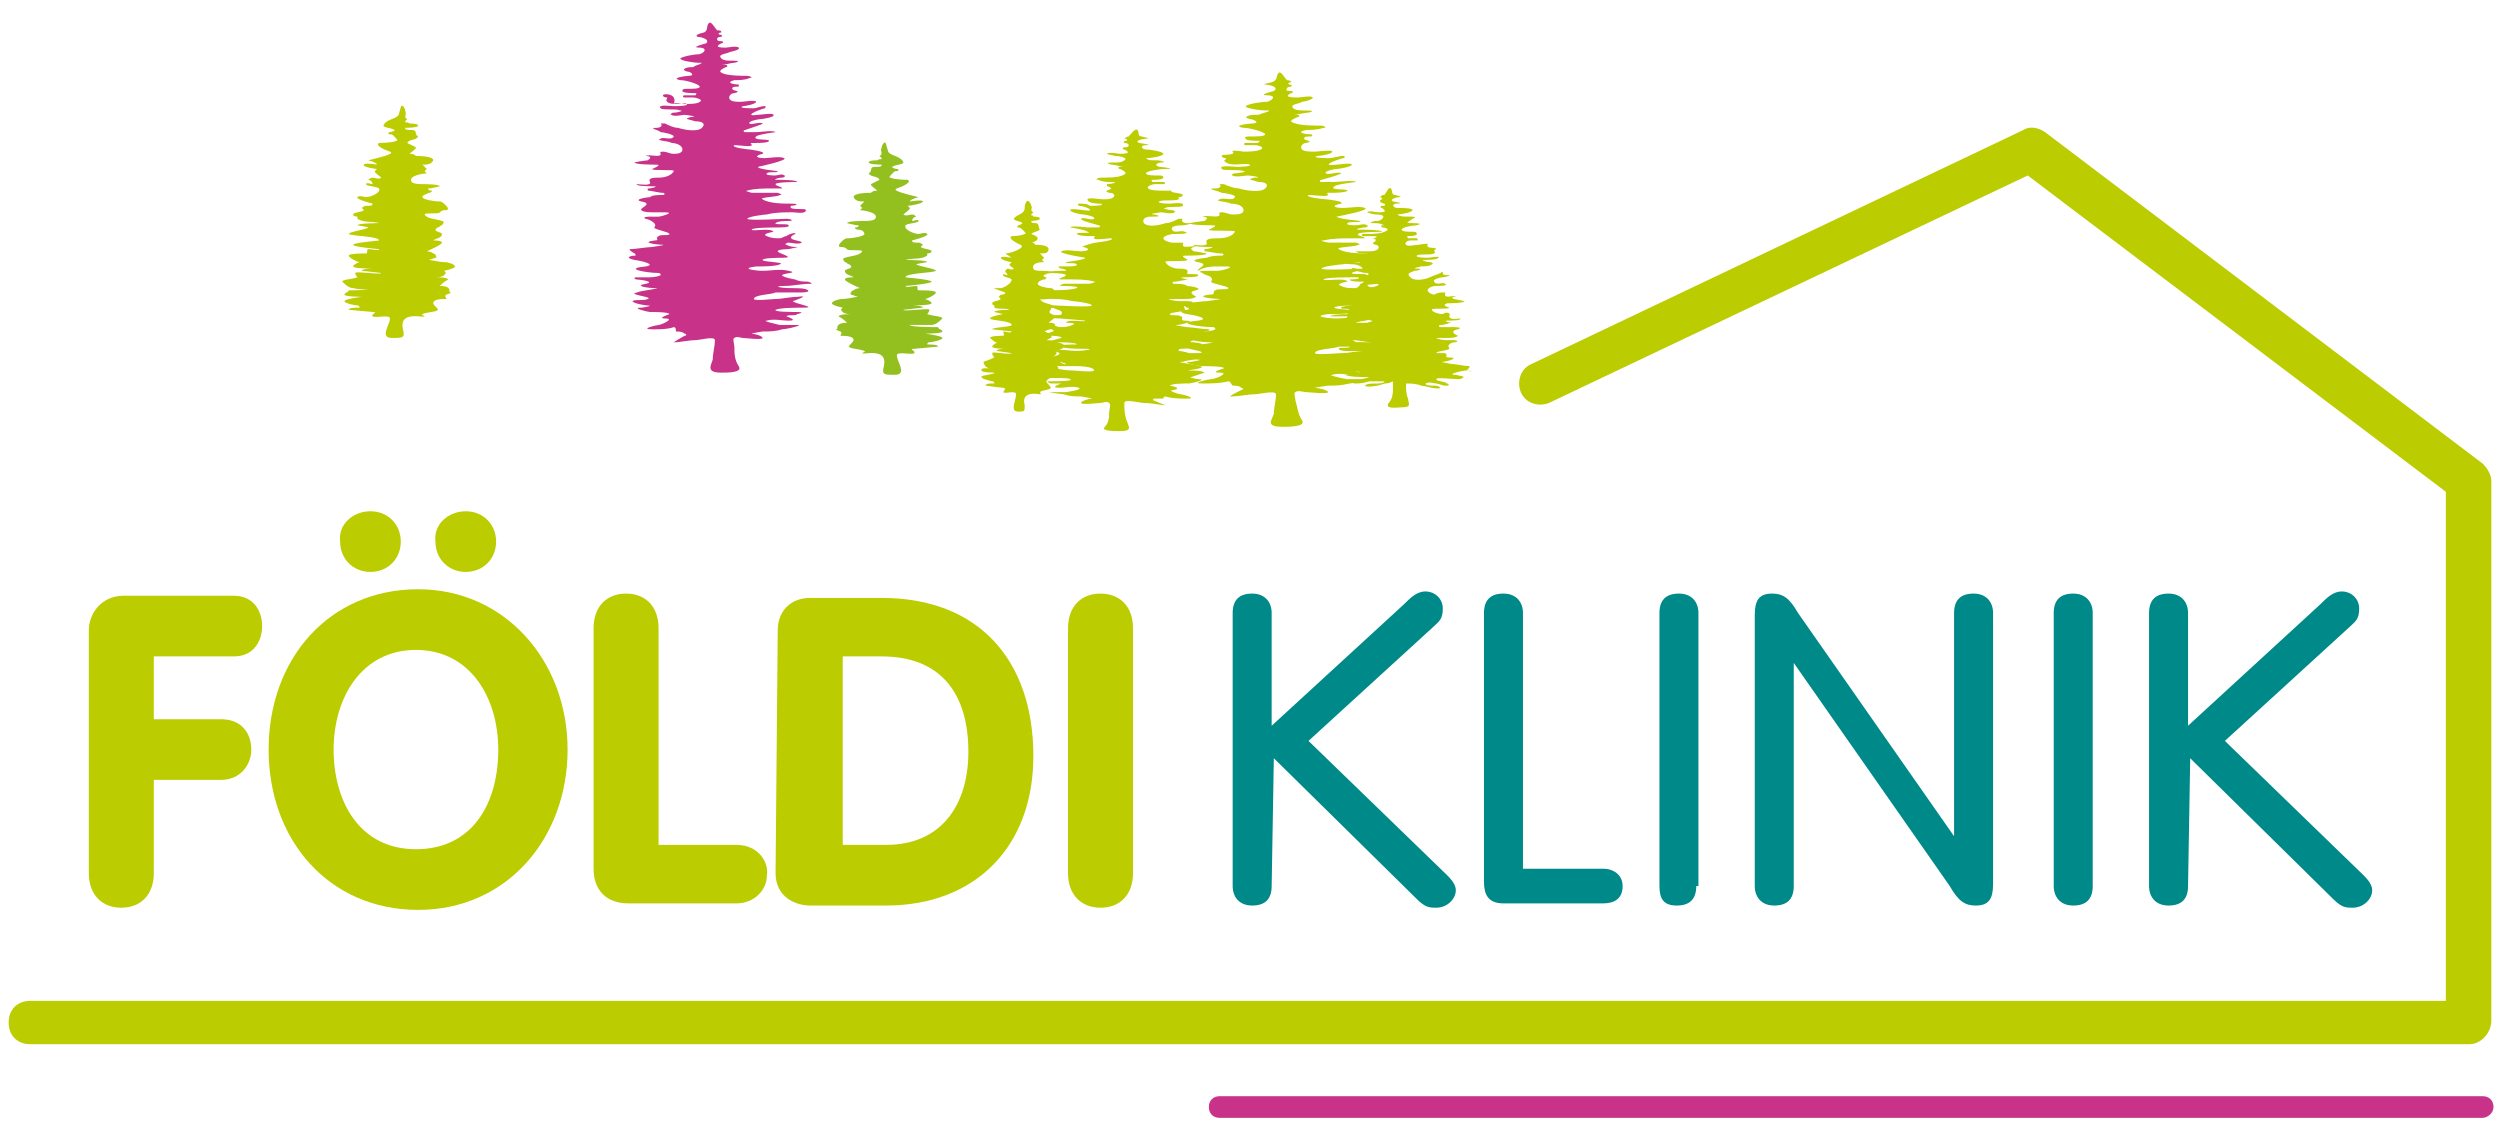 <?xml version="1.0" encoding="utf-8"?>
<!-- Generator: $$$/GeneralStr/196=Adobe Illustrator 27.6.0, SVG Export Plug-In . SVG Version: 6.00 Build 0)  -->
<svg version="1.1" id="Ebene_1" xmlns="http://www.w3.org/2000/svg" xmlns:xlink="http://www.w3.org/1999/xlink" x="0px" y="0px"
	 viewBox="0 0 115.4 52" style="enable-background:new 0 0 115.4 52;" xml:space="preserve">
<style type="text/css">
	.st0{fill:#BBCC00;}
	.st1{fill:#008989;}
	.st2{clip-path:url(#SVGID_00000134240488921941385860000017956265224612661673_);fill:#C83389;}
	.st3{clip-path:url(#SVGID_00000025425500956071598260000014047104262837571259_);fill:#BBCC00;}
	.st4{clip-path:url(#SVGID_00000124147817548630496500000004896081399903335571_);fill:#BBCC00;}
	.st5{clip-path:url(#SVGID_00000178162702368542284310000003815778858802817185_);fill:#BBCC00;}
	.st6{clip-path:url(#SVGID_00000078007572404271532640000017562547270965304503_);fill:#93C01F;}
	.st7{clip-path:url(#SVGID_00000047750716382035085620000000551935559808208002_);fill:#BBCC00;}
	.st8{clip-path:url(#SVGID_00000067937145569192531700000010041456231950470567_);fill:#BBCC00;}
	.st9{fill:#C83389;}
</style>
<g>
	<path class="st0" d="M4.1,29.1c0-0.8,0.6-1.6,1.6-1.6h5.1c0.9,0,1.3,0.7,1.3,1.4s-0.4,1.4-1.3,1.4H7.1v2.9h3.1c1,0,1.4,0.7,1.4,1.4
		S11.1,36,10.2,36H7.1v4.3c0,1-0.6,1.6-1.5,1.6s-1.5-0.6-1.5-1.6V29.1z"/>
	<path class="st0" d="M12.4,34.6c0-4.2,2.8-7.4,6.9-7.4c4,0,6.9,3.3,6.9,7.4c0,4.1-2.8,7.4-6.9,7.4S12.4,38.8,12.4,34.6z M23,34.6
		c0-2.4-1.3-4.6-3.8-4.6s-3.8,2.2-3.8,4.6c0,2.4,1.2,4.6,3.8,4.6S23,37.1,23,34.6z M17.1,23.6c0.8,0,1.4,0.6,1.4,1.4
		c0,0.8-0.6,1.4-1.4,1.4c-0.8,0-1.4-0.6-1.4-1.4C15.6,24.2,16.3,23.6,17.1,23.6z M21.5,23.6c0.8,0,1.4,0.6,1.4,1.4
		c0,0.8-0.6,1.4-1.4,1.4c-0.8,0-1.4-0.6-1.4-1.4C20,24.2,20.7,23.6,21.5,23.6z"/>
	<path class="st0" d="M27.4,29c0-1,0.6-1.6,1.5-1.6s1.5,0.6,1.5,1.6v10H34c1,0,1.5,0.8,1.4,1.4c0,0.7-0.6,1.3-1.4,1.3h-5
		c-1,0-1.6-0.6-1.6-1.6V29z"/>
	<path class="st0" d="M35.9,29.1c0-0.9,0.6-1.5,1.5-1.5h3.3c4.5,0,7,2.9,7,7.3c0,4.2-2.7,6.9-6.8,6.9h-3.5c-0.7,0-1.6-0.4-1.6-1.5
		L35.9,29.1L35.9,29.1z M38.9,39h2c2.6,0,3.8-1.9,3.8-4.3c0-2.6-1.2-4.4-4-4.4h-1.8V39z"/>
	<path class="st0" d="M49.3,29c0-1,0.6-1.6,1.5-1.6s1.5,0.6,1.5,1.6v11.3c0,1-0.6,1.6-1.5,1.6s-1.5-0.6-1.5-1.6V29z"/>
</g>
<g>
	<path class="st1" d="M58.7,40.9c0,0.6-0.3,0.9-0.9,0.9s-0.9-0.4-0.9-0.9V28.3c0-0.6,0.3-0.9,0.9-0.9s0.9,0.4,0.9,0.9v5.2l6.1-5.6
		c0.3-0.3,0.6-0.6,1-0.6s0.8,0.3,0.8,0.8s-0.2,0.6-0.4,0.8l-5.8,5.3l6.4,6.2c0.3,0.3,0.4,0.5,0.4,0.7c0,0.4-0.4,0.8-0.9,0.8
		c-0.3,0-0.5,0-0.9-0.4L58.8,35L58.7,40.9L58.7,40.9z"/>
	<path class="st1" d="M70.2,40.1H74c0.5,0,0.9,0.3,0.9,0.8c0,0.6-0.4,0.8-0.9,0.8h-4.6c-0.7,0-0.9-0.4-0.9-1V28.3
		c0-0.6,0.3-0.9,0.9-0.9s0.9,0.4,0.9,0.9v11.8H70.2z"/>
	<path class="st1" d="M78.3,40.9c0,0.6-0.3,0.9-0.9,0.9s-0.8-0.3-0.8-0.9V28.3c0-0.6,0.3-0.9,0.9-0.9s0.9,0.4,0.9,0.9v12.6H78.3z"/>
	<path class="st1" d="M82.8,40.9c0,0.6-0.3,0.9-0.9,0.9S81,41.4,81,40.9V28.4c0-0.7,0.2-1,0.8-1c0.5,0,0.8,0.2,1.2,0.9l7.2,10.3l0,0
		V28.3c0-0.6,0.3-0.9,0.9-0.9s0.9,0.4,0.9,0.9v12.5c0,0.7-0.2,1-0.8,1c-0.5,0-0.8-0.2-1.2-0.9l-7.2-10.3l0,0V40.9z"/>
	<path class="st1" d="M96.6,40.9c0,0.6-0.3,0.9-0.9,0.9s-0.9-0.4-0.9-0.9V28.3c0-0.6,0.3-0.9,0.9-0.9s0.9,0.4,0.9,0.9V40.9z"/>
	<path class="st1" d="M101,40.9c0,0.6-0.3,0.9-0.9,0.9s-0.9-0.4-0.9-0.9V28.3c0-0.6,0.3-0.9,0.9-0.9s0.9,0.4,0.9,0.9v5.2l6.1-5.6
		c0.3-0.3,0.6-0.6,1-0.6s0.8,0.3,0.8,0.8s-0.2,0.6-0.4,0.8l-5.8,5.3l6.4,6.2c0.3,0.3,0.4,0.5,0.4,0.7c0,0.4-0.4,0.8-0.9,0.8
		c-0.3,0-0.5,0-0.9-0.4l-6.6-6.5L101,40.9L101,40.9z"/>
</g>
<path class="st0" d="M114,48.2H1.4c-0.6,0-1-0.4-1-1s0.4-1,1-1h111.5V22.7L93.6,8.1L71.5,18.6c-0.5,0.2-1.1,0-1.3-0.5
	c-0.2-0.5,0-1.1,0.5-1.3L93.4,6c0.3-0.2,0.7-0.1,1,0.1l20.2,15.3c0.2,0.2,0.4,0.5,0.4,0.8v24.9C115,47.7,114.5,48.2,114,48.2z"/>
<g>
	<g>
		<defs>
			<rect id="SVGID_1_" x="-5.8" y="0.6" width="137.4" height="60.2"/>
		</defs>
		<clipPath id="SVGID_00000168807479332817657400000016684079898494293160_">
			<use xlink:href="#SVGID_1_"  style="overflow:visible;"/>
		</clipPath>
		<path style="clip-path:url(#SVGID_00000168807479332817657400000016684079898494293160_);fill:#C83389;" d="M36.2,13.2
			c0.4,0,0.8-0.1,1.2-0.1c0.2,0-0.1-0.1-0.1-0.1c-0.2,0-0.4,0-0.6-0.1c0,0-0.6-0.1-0.6-0.2c0.1-0.1,0.8-0.1,0.3-0.2
			c-0.4-0.1-0.8,0-1.2,0c-0.3,0-1.1-0.1-0.3-0.2c0.3,0,0.9,0,1.1-0.1c0.3-0.1-0.8-0.1-0.8-0.2c0-0.1,0.8-0.1,0.9-0.1
			c0.7,0-0.2-0.2-0.2-0.3s0.5-0.1,0.5-0.1s0.5-0.1,0.4-0.1c-0.2,0-0.3,0-0.5-0.1c-0.1,0,0-0.1,0.1-0.1s0.5,0.1,0.6,0
			s-0.9-0.1-0.3-0.4l0,0c0.1-0.1-0.3,0-0.4,0.1c-0.1,0-0.2,0.1-0.3,0.1c-0.2,0-0.4,0-0.6-0.1c-0.3-0.1,0.3-0.2,0.3-0.2
			c-0.1-0.2-1,0-1-0.1s1.1-0.1,1.2-0.1c0.1,0,0.6,0,0.5-0.1c0-0.1-0.7,0-0.6-0.1c0.1-0.1,0.5-0.1,0.6-0.1c0.3,0,0.1-0.1-0.1-0.1
			c-0.1,0-1.8,0.1-1.8,0s0.8-0.2,0.9-0.2c0.4-0.1,0.8-0.1,1.2-0.1c0.1,0,0.6,0.1,0.6-0.1c0-0.1-0.5,0-0.7-0.1V9.5
			c0.2,0,0.5-0.1,0-0.1c-0.3,0-1,0-1.3-0.2C35,9.1,35.9,9.1,36,9c0.2,0-0.1-0.1-0.1-0.1c-0.2,0-0.4,0-0.6,0c-0.2,0-0.4,0-0.6,0
			c0,0-0.4-0.1-0.2-0.1c0.3-0.1,0.8-0.1,1.1-0.1c0,0,0.6,0,0.5,0c0-0.1-0.3-0.1-0.3-0.2s1-0.1,1-0.1c0-0.1-0.8-0.1-1-0.1
			c-0.1,0,0.1-0.1,0.3-0.1c0.1,0,0.2-0.1,0.1-0.1c-0.1-0.1-0.3,0-0.4,0c-0.1,0-0.5,0-0.4-0.1s0.5,0,0.5-0.1c0,0-1-0.1-0.9-0.2
			c0,0,1.4-0.3,1.2-0.4s-0.7,0-0.9,0c-0.4,0-0.5-0.1-0.1-0.2c0.2-0.1-0.6-0.2-0.6-0.2c-0.1,0-0.9-0.1-0.7-0.2c0.2,0,0.8,0.1,0.8,0
			s-0.2-0.1,0.2-0.1c0.1,0,0.6,0,0.6-0.1s-0.8,0-0.6-0.2c0.1-0.1,0.9-0.2,0.9-0.2c-0.1-0.1-0.7,0-0.9,0c-0.1,0-0.3,0-0.4,0h-0.1
			c-0.1,0-0.1-0.1,0-0.1c0.3-0.1,0.9-0.3,0.8-0.3c-0.1-0.1-0.6,0.1-0.6,0c-0.1-0.1,0.4-0.2,0.5-0.2s0.7-0.1,0.6-0.2
			c0-0.1-0.6,0-0.7,0c-0.7,0.1-0.1-0.2,0.3-0.3c0,0,0.1-0.1,0-0.1c-0.2,0-0.4,0.1-0.5,0.1S34,5,34.3,4.9c0.1,0,0.6-0.1,0.6-0.2
			s-0.6,0-0.7,0c-0.2,0-0.4,0-0.5-0.1s0-0.3,0.2-0.3c0.4-0.1-0.1-0.1-0.1-0.2S33.9,4,34.1,4V3.9c-0.3,0-0.6-0.1-0.2-0.2
			c0.2,0,0.5,0,0.7-0.1c0.2,0,0-0.1-0.1-0.1c-0.3,0-0.8,0-1.1-0.1s-0.1-0.2,0.1-0.3c0.1,0,0.1-0.1,0-0.1s-0.2,0-0.2,0
			c0.2,0,0.4-0.1,0.6-0.1c0.4-0.1,0-0.1-0.2-0.1c-0.1,0-0.3,0-0.4-0.1c-0.2-0.2,0.2-0.2,0.4-0.3c0,0,0.5-0.1,0.4-0.2s-0.5,0-0.6,0
			c-0.5,0-0.4-0.1-0.2-0.2c0.1,0,0.1-0.1,0-0.1s-0.2,0-0.2-0.1s0.2-0.1,0.2-0.1c0.1-0.1-0.1-0.1-0.1-0.1c-0.1-0.1,0.1-0.1,0.1-0.1
			c0-0.1-0.1-0.1-0.2-0.1c-0.1-0.1-0.3-0.5-0.4-0.3c-0.1,0.1,0,0.3-0.2,0.4c0,0-0.5,0.1-0.3,0.2c0.1,0,0.6,0.1,0.4,0.3
			c0,0-0.8,0.2-0.3,0.2c0.3,0,0.3,0.2,0,0.3c-0.2,0-0.8,0.1-0.9,0.2c0,0.1,0.6,0.2,0.9,0.2h0.1C32.3,3,32.1,3,32,3.1h-0.1
			c-0.2,0-0.5,0.1-0.2,0.2c0.2,0,0.4,0.2,0.1,0.2c-0.1,0-0.9,0.1-0.4,0.2c0.3,0,0.9,0.2,0.9,0.3c0,0.1-0.3,0.1-0.6,0.1
			c-0.1,0-0.2,0-0.2,0.1s0.5,0.1,0.6,0.1c0.1,0,0,0.1,0,0.1c-0.2,0-0.3,0-0.5,0c-0.1,0-0.1,0.1,0,0.1s0.3,0,0.4,0
			c0.1,0,0.5,0.1,0.3,0.2c-0.1,0.1-0.5,0.1-0.7,0.1c0,0-0.5-0.1-0.5,0c0.2-0.5-0.5-0.5-0.5-0.4s0.2,0.1,0.2,0.1c0,0.1-0.1,0.1,0,0.2
			c0.2,0.2,0.8,0,0.9,0.1c0.1,0.1-0.5,0.1-0.6,0.1S30.3,4.8,30.5,5c0.1,0.1,0.7,0,0.9,0.1c0.2,0-0.1,0.1-0.3,0.1
			c-0.1,0-0.2,0.1-0.1,0.1c0.1,0.1,0.5,0,0.6,0s0.7,0.1,0.3,0.1c-0.4,0.1-0.1,0.1,0.2,0.2c0.3,0,0.5,0.1,0.3,0.3
			c-0.2,0.2-0.8,0.1-1.1,0c-0.2,0-0.4-0.1-0.6-0.2h-0.2c0.1,0.1,0,0.2-0.2,0.2c-0.4,0,0.1,0.1,0.2,0.2c0.1,0,0.6,0.1,0.6,0.2
			c-0.1,0.2-0.5,0-0.6,0.1c-0.3,0.1,0.4,0.1,0.5,0.2c0.2,0,0.5,0.1,0.5,0.3c0,0.2-0.3,0.2-0.4,0.2c-0.2,0-0.3-0.1-0.5-0.1
			s-0.1,0.1-0.1,0.1c0,0.2-0.5,0-0.7,0.1c0,0,0.4,0,0.1,0.2c-0.1,0-0.7,0.1-0.6,0.1c0,0.1,0.9,0.1,1,0.1c0.3,0-0.2,0.2-0.2,0.2
			c0,0.1,1.1,0,1,0.1c-0.1,0.2-0.4,0.3-0.7,0.3c-0.2,0-0.5,0-0.4,0.2s-0.5,0.1-0.6,0.1c-0.1,0.1,0.7,0.1,0.8,0.1
			c0.2,0-0.1,0.1-0.3,0.1v0.1c0.2,0,0.5,0.1,0.7,0.1c0.1,0,0.1,0.1,0,0.1c-0.2,0-0.5,0-0.6,0.1c-0.1,0-0.8,0.1-0.4,0.2
			c0.6,0.1-0.1,0.3,0,0.4s0.4,0.1,0.6,0.1c0.1,0,0.3,0,0.5,0c0.5,0-0.2,0.2-0.3,0.2s-0.3,0-0.4,0c0,0-0.4,0-0.2,0.1
			c0.1,0,0.3,0.1,0.4,0.2c0.1,0.1,0,0.2,0,0.2c0,0.1,0.7,0.2,0.7,0.3s-0.4,0-0.5,0.1c-0.2,0.1,0.1,0.2-0.2,0.2
			c-0.7,0.1,0.2,0.2,0.4,0.2s-0.5,0.1-0.5,0.1c-0.2,0-0.8,0.1-1,0.1c-0.1,0,0,0.1,0.2,0.2c0,0,0.1,0.1,0,0.1c-0.2,0-0.5,0.1,0,0.2
			c0.1,0,1.1,0.2,0.5,0.3c-1.1,0.1,0.1,0.3,0.6,0.3c0.1,0,0.1,0.1,0.1,0.1c-0.2,0.1-0.5,0.1-0.6,0.1c-0.2,0-0.4,0-0.5,0
			c-0.2,0-0.1,0.1,0,0.1s0.9,0.1,0.4,0.2c-0.6,0.1,0.2,0.2,0.4,0.2c0.5,0-0.6,0.1-0.8,0.2c-0.5,0.1,0.8,0.2,0.5,0.3
			c-0.2,0.1-0.6,0-0.7,0.1c0,0.1,0.6,0.2,0.7,0.2c0.3,0-0.2,0.1-0.3,0.1c-0.5,0,0.3,0.2,0.4,0.2c0.2,0,0.9,0,0.9,0.1
			c0,0-0.6,0.2-0.2,0.2c0.5,0-0.2,0.3-0.3,0.3s-0.9,0.2-0.3,0.2c0.4,0,0.7,0,1-0.1c0.1,0,0.1,0.1,0.1,0.2c0.1,0,0.3,0,0.4,0.1
			c0.1,0,0.1,0.1,0,0.1c-0.2,0.1-0.5,0.3-0.5,0.3c0.3,0,0.7-0.1,1-0.1c0.2,0,0.9-0.2,0.9,0c0,0.3-0.1,0.6-0.1,0.9
			c-0.1,0.3-0.3,0.6,0.4,0.6c0.3,0,1,0,0.8-0.3s-0.2-0.6-0.2-0.9c0-0.1-0.1-0.4,0-0.4c0.1-0.1,0.3,0,0.4,0c0.1,0,0.9,0.1,0.9,0
			s-0.4-0.2-0.5-0.2s0.5-0.1,0.5-0.1c0.3,0,0.6,0,0.9-0.1c0.1,0,0.7-0.1,0.8-0.2c0,0-0.8,0-0.9,0c0,0-0.9-0.2-0.6-0.2
			c0.3-0.1,0.7,0,1,0c0.5,0-0.1-0.2-0.1-0.2c0.1-0.1,0.4,0,0.5-0.1c0.4-0.1,0.1-0.1-0.1-0.1c-0.1,0-1,0-0.9-0.1
			c0.2-0.1,1-0.1,1.3-0.1c0.7,0-0.5-0.2-0.5-0.3c0,0,0.9-0.3,0.2-0.2c-0.3,0-0.7,0.1-1,0.1c-0.1,0-1,0.1-1,0c0-0.2,0.8-0.2,1-0.3
			c0.4,0,0.7,0,1.1,0c0.1,0,0.5,0,0.4-0.1s-0.5-0.1-0.7-0.1C35.9,13.3,35.7,13.2,36.2,13.2"/>
	</g>
	<g>
		<defs>
			<rect id="SVGID_00000124137589495424101370000017590126705947389363_" x="-5.8" y="0.6" width="137.4" height="60.2"/>
		</defs>
		<clipPath id="SVGID_00000067232833978514140620000007134415213382455965_">
			<use xlink:href="#SVGID_00000124137589495424101370000017590126705947389363_"  style="overflow:visible;"/>
		</clipPath>
		<path style="clip-path:url(#SVGID_00000067232833978514140620000007134415213382455965_);fill:#BBCC00;" d="M62.7,15.4
			c0.4,0,0.9-0.1,1.3-0.1c0.3,0-0.1-0.1-0.2-0.1c-0.2,0-0.4,0-0.6-0.1c0,0-0.7-0.1-0.6-0.2c0.1-0.1,0.9-0.1,0.4-0.2
			c-0.4-0.1-0.9,0-1.3,0s-1.2-0.1-0.4-0.2c0.3,0,1,0,1.2-0.1c0.3-0.1-0.9-0.1-0.9-0.2c0-0.1,0.9-0.1,1.1-0.1c0.8,0-0.2-0.2-0.2-0.3
			s0.5-0.1,0.6-0.1c0,0,0.5-0.1,0.4-0.1c-0.2,0-0.4,0-0.6-0.1c-0.1,0,0-0.1,0.1-0.1c0.2,0,0.6,0.1,0.7,0s-1-0.1-0.4-0.4l0,0
			c0.1-0.1-0.3,0-0.5,0.1c-0.1,0.2-0.2,0.2-0.3,0.2c-0.2,0-0.4,0-0.6-0.1c-0.3-0.1,0.3-0.2,0.3-0.2c-0.1-0.2-1.1,0-1.1-0.1
			s1.3-0.1,1.4-0.1s0.6,0,0.6-0.1s-0.7,0-0.7-0.1c0.1-0.1,0.6-0.1,0.7-0.1c0.3,0,0.1-0.1-0.1-0.1s-2,0.1-2,0s0.9-0.2,1-0.2
			c0.4-0.1,0.9-0.1,1.3-0.1c0.1,0,0.7,0.1,0.7-0.1c0-0.1-0.6,0-0.8-0.1c0,0,0,0,0-0.1c0.2,0,0.6-0.1,0-0.1c-0.4,0-1.1,0-1.4-0.2
			c-0.2-0.1,0.8-0.1,0.9-0.2c0.2,0-0.1-0.1-0.1-0.1c-0.2,0-0.4,0-0.6,0s-0.5,0-0.7,0c0,0-0.5-0.1-0.2-0.1C61.5,11,62,11,62.4,11
			c0.1,0,0.6,0,0.6,0c0-0.1-0.4-0.1-0.3-0.2c0-0.1,1.1-0.1,1.1-0.1c0-0.1-0.9-0.1-1.1-0.1s0.1-0.1,0.3-0.1c0.1,0,0.2-0.1,0.1-0.1
			c-0.1-0.1-0.4,0-0.5,0s-0.5,0-0.4-0.1c0.1-0.1,0.6,0,0.6-0.1c0,0-1.1-0.1-1.1-0.2c0,0,1.6-0.3,1.3-0.4c-0.2-0.1-0.7,0-1,0
			c-0.4,0-0.6-0.1-0.1-0.2c0.2-0.1-0.6-0.2-0.7-0.2s-1-0.1-0.8-0.2c0.2,0,0.9,0.1,0.9,0s-0.2-0.1,0.2-0.1c0.1,0,0.6,0,0.7-0.1
			c0-0.1-0.9,0-0.6-0.2c0.1-0.1,1-0.2,1-0.2c-0.1-0.1-0.8,0-1,0s-0.3,0-0.5,0H61c-0.1,0-0.1-0.1,0-0.1C61.4,8.2,62,8,61.9,8
			c-0.1-0.1-0.6,0.1-0.7,0s0.4-0.2,0.5-0.2s0.7-0.1,0.7-0.2s-0.6,0-0.7,0c-0.8,0.1-0.1-0.2,0.3-0.3c0.1,0,0.1-0.1,0-0.1
			c-0.2,0-0.5,0.1-0.6,0.1s-0.9,0-0.6-0.1c0.2,0,0.7-0.1,0.7-0.2s-0.7,0-0.8,0c-0.2,0-0.5,0-0.6-0.1s0-0.3,0.2-0.3
			c0.4-0.1-0.1-0.1-0.1-0.2s0.1-0.1,0.3-0.1c0.1,0,0.1-0.1,0-0.1c-0.3,0-0.7-0.1-0.2-0.2c0.2,0,0.5,0,0.8-0.1c0.2,0,0-0.1-0.1-0.1
			c-0.3,0-0.9,0-1.2-0.1c-0.4-0.1-0.1-0.2,0.1-0.3c0.1,0,0.1-0.1,0-0.1s-0.2,0-0.2,0c0.2,0,0.5-0.1,0.7-0.1c0.4-0.1,0-0.1-0.2-0.1
			c-0.1,0-0.4,0-0.5-0.1c-0.2-0.2,0.3-0.2,0.4-0.3c0.1,0,0.5-0.1,0.5-0.2c-0.1-0.1-0.5,0-0.7,0c-0.6,0-0.5-0.1-0.3-0.2
			c0.1,0,0.1-0.1,0-0.1s-0.3,0-0.2-0.1C59.4,4,59.6,4,59.6,4c0.1-0.1-0.1-0.1-0.1-0.1c-0.1-0.1,0.1-0.1,0.1-0.1
			c0-0.1-0.2-0.1-0.2-0.1c-0.1-0.1-0.3-0.5-0.4-0.3c-0.1,0.1,0,0.3-0.3,0.4c0,0-0.5,0.1-0.3,0.1c0.1,0,0.7,0.1,0.4,0.3
			c0,0-0.8,0.2-0.3,0.2c0.4,0,0.3,0.2,0,0.3c-0.3,0-0.9,0.1-1,0.2c0,0.1,0.6,0.2,1,0.2c0.1,0,0.1,0,0.1,0c-0.1,0.1-0.3,0.1-0.5,0.2
			c0,0-0.1,0-0.2,0c-0.2,0-0.6,0.1-0.2,0.2c0.2,0,0.5,0.2,0.1,0.2c-0.1,0-1,0.1-0.4,0.2c0.3,0,1,0.2,1,0.3c0,0.1-0.4,0.1-0.7,0.1
			c-0.1,0-0.3,0-0.2,0.1c0,0.1,0.5,0.1,0.6,0.1s0,0.1-0.1,0.1c-0.2,0-0.4,0-0.5,0s-0.1,0.1,0,0.1c0.2,0,0.3,0,0.4,0
			c0.2,0,0.5,0.1,0.3,0.2S57.6,7,57.4,7c0,0-0.6-0.1-0.5,0c0.2,0.2-0.6,0.1-0.5,0.2c0,0.1,0.2,0.1,0.2,0.1c0,0.1-0.2,0.1,0,0.2
			c0.3,0.2,0.8,0,1.1,0.1c0.1,0.1-0.6,0.1-0.6,0.1c-0.1,0-0.9-0.1-0.7,0.1c0.1,0.1,0.8,0,1,0.1C57.6,7.9,57.3,8,57,8
			c-0.1,0-0.2,0.1-0.1,0.1c0.1,0.1,0.6,0,0.7,0s0.8,0.1,0.3,0.1c-0.4,0.1-0.1,0.1,0.2,0.2c0.3,0,0.5,0.1,0.3,0.3
			c-0.2,0.2-0.9,0.1-1.2,0c-0.2,0-0.5-0.1-0.7-0.2c0,0-0.3,0-0.2,0c0.1,0.1,0,0.2-0.2,0.2c-0.5,0,0.1,0.1,0.3,0.2
			c0.1,0,0.7,0.1,0.6,0.2c-0.1,0.2-0.5,0-0.7,0.1c-0.3,0.1,0.4,0.1,0.5,0.2c0.3,0,0.6,0.1,0.6,0.3c0,0.2-0.3,0.2-0.5,0.2
			s-0.3-0.1-0.5-0.1s-0.1,0.1-0.1,0.1c0,0.2-0.6,0-0.8,0.1c0,0,0.4,0,0.1,0.2c-0.1,0-0.7,0.1-0.7,0.1c0,0.1,1,0.1,1.1,0.1
			c0.3,0-0.2,0.2-0.2,0.2c0,0.1,1.3,0,1.2,0.1c-0.1,0.2-0.4,0.3-0.8,0.3c-0.2,0-0.6,0-0.5,0.2s-0.6,0.1-0.6,0.1
			c-0.1,0.1,0.7,0.1,0.8,0.1c0.2,0-0.1,0.1-0.3,0.1c0,0,0,0,0,0.1c0.2,0,0.5,0.1,0.8,0.1c0.1,0,0.1,0.1,0,0.1c-0.2,0-0.5,0-0.7,0.1
			c-0.1,0-0.9,0.1-0.4,0.2c0.6,0.1-0.1,0.3,0,0.4c0.3-0.2,0.7-0.2,0.8-0.2c0.2,0,0.4,0,0.5,0c0.5,0-0.2,0.2-0.4,0.2
			c-0.2,0-0.3,0-0.5,0c-0.1,0-0.5,0-0.2,0.1c0.1,0.1,0.3,0.1,0.4,0.2c0.1,0.1,0,0.2,0,0.2c0,0.1,0.8,0.2,0.8,0.3s-0.5,0-0.6,0.1
			c-0.2,0.1,0.1,0.2-0.3,0.2c-0.7,0.1,0.2,0.2,0.5,0.2c0.2,0-0.6,0.1-0.6,0.1c-0.2,0-0.9,0.1-1.1,0.1c-0.1,0,0,0.1,0.2,0.2
			c0.1,0,0.1,0.1,0,0.1c-0.2,0-0.5,0.1,0,0.2c0.1,0,1.2,0.2,0.5,0.3c-1.2,0.1,0.1,0.3,0.7,0.3c0.1,0,0.1,0.1,0.1,0.1
			c-0.2,0.1-0.5,0.1-0.6,0.1c-0.2,0-0.4,0-0.6,0s-0.1,0.1,0,0.1c0.2,0,1.1,0.1,0.4,0.2c-0.7,0.1,0.3,0.2,0.5,0.2
			c0.6,0-0.6,0.1-0.9,0.2c-0.5,0.1,0.9,0.2,0.5,0.3c-0.2,0.1-0.7,0-0.8,0.1c0,0.1,0.6,0.2,0.7,0.2c0.3,0-0.3,0.1-0.3,0.1
			c-0.6,0,0.3,0.2,0.5,0.2s1,0,1,0.1c0,0-0.7,0.2-0.2,0.2s-0.2,0.3-0.4,0.3c-0.1,0-1,0.2-0.4,0.2c0.4,0,0.8,0,1.2-0.1
			c0.1,0,0.1,0.1,0.2,0.2c0.1,0,0.3,0,0.4,0.1c0.1,0,0.1,0.1,0,0.1c-0.2,0.1-0.6,0.3-0.5,0.3c0.4,0,0.8-0.1,1.1-0.1c0.2,0,1-0.2,1,0
			c0,0.3-0.1,0.6-0.1,0.9c-0.1,0.3-0.4,0.6,0.4,0.6c0.3,0,1.1,0,0.9-0.3s-0.2-0.6-0.3-0.9c0-0.1-0.1-0.4,0-0.4c0.1-0.1,0.4,0,0.5,0
			s1,0.1,1,0s-0.5-0.2-0.6-0.2s0.6-0.1,0.6-0.1c0.3,0,0.6,0,1-0.1c0.1,0,0.8-0.1,0.9-0.2c0,0-0.9,0-1,0s-1-0.2-0.7-0.2
			c0.3-0.1,0.7,0,1.1,0c0.6,0-0.1-0.2-0.1-0.2c0.1,0,0.5,0,0.6-0.1c0.4-0.1,0.1-0.1-0.1-0.1c-0.1,0-1.1,0-1-0.1
			c0.2-0.1,1.1-0.1,1.4-0.1c0.8,0-0.6-0.2-0.6-0.3c0,0,1-0.3,0.2-0.2c-0.4,0-0.7,0.1-1.1,0.1c-0.1,0-1.2,0.1-1.2,0
			c0-0.2,0.9-0.2,1.1-0.3c0.4,0,0.8,0,1.2,0c0.1,0,0.5,0,0.4-0.1s-0.6-0.1-0.8-0.1C62.3,15.6,62.1,15.5,62.7,15.4"/>
	</g>
	<g>
		<defs>
			<rect id="SVGID_00000125580137755971805670000011348339451381564318_" x="-5.8" y="0.6" width="137.4" height="60.2"/>
		</defs>
		<clipPath id="SVGID_00000008856149477589746500000015545479847443278225_">
			<use xlink:href="#SVGID_00000125580137755971805670000011348339451381564318_"  style="overflow:visible;"/>
		</clipPath>
		<path style="clip-path:url(#SVGID_00000008856149477589746500000015545479847443278225_);fill:#BBCC00;" d="M48.9,16.7
			c-0.4,0-0.8,0-1.1-0.1c-0.2,0,0.1-0.1,0.1-0.1c0.2,0,0.4,0,0.5,0c0,0,0.6-0.1,0.5-0.2c-0.1-0.1-0.7-0.1-0.3-0.1
			c0.4-0.1,0.8,0,1.1,0c0.3,0,1-0.1,0.3-0.1c-0.3,0-0.8,0-1.1-0.1c-0.3-0.1,0.8-0.1,0.8-0.1c0-0.1-0.8-0.1-0.9-0.1
			c-0.7,0,0.2-0.2,0.2-0.2c0-0.1-0.5-0.1-0.5-0.1l-0.4-0.1c0.2,0,0.3,0,0.5-0.1c0.1,0,0-0.1-0.1-0.1s-0.5,0.1-0.6,0s0.9-0.1,0.3-0.3
			l0,0c-0.1-0.1,0.3,0,0.4,0.1c0.1,0,0.2,0.1,0.3,0.1c0.2,0,0.4,0,0.6-0.1c0.3-0.1-0.3-0.1-0.3-0.1c0.1-0.2,0.9,0,0.9-0.1
			c0,0-1.1-0.1-1.2-0.1s-0.5,0-0.5-0.1s0.6,0,0.6-0.1c0.1-0.2-0.3-0.2-0.4-0.3c-0.3,0-0.1-0.1,0.1-0.1c0.1,0,1.7,0.1,1.7,0
			s-0.8-0.2-0.9-0.2c-0.4-0.1-0.7-0.1-1.1-0.1c-0.1,0-0.6,0.1-0.6-0.1c0-0.1,0.5,0,0.7-0.1c0,0,0,0,0-0.1c-0.2,0-0.5-0.1,0-0.1
			c0.3,0,0.9,0,1.2-0.1c0.2-0.1-0.7-0.1-0.7-0.1c-0.2,0,0.1-0.1,0.1-0.1c0.2,0,0.4,0,0.6,0s0.4,0,0.6,0c0,0,0.4-0.1,0.2-0.1
			c-0.3-0.1-0.8-0.1-1.1-0.1h-0.5c0-0.1,0.3-0.1,0.3-0.2c0-0.1-0.9-0.1-0.9-0.1c0-0.1,0.8-0.1,0.9-0.1s-0.1-0.1-0.2-0.1
			s-0.2-0.1-0.1-0.1s0.3,0,0.4,0c0,0,0.5,0,0.4-0.1s-0.5,0-0.5-0.1c0,0,0.9-0.1,0.9-0.2c0,0-1.3-0.2-1.1-0.3c0.2-0.1,0.6,0,0.9,0
			s0.5-0.1,0.1-0.2c-0.2,0,0.5-0.2,0.6-0.2c0,0,0.9-0.1,0.7-0.2c-0.1,0-0.8,0.1-0.8,0s0.2-0.1-0.2-0.1c-0.1,0-0.5,0-0.6-0.1
			c0-0.1,0.8,0,0.5-0.1c-0.1-0.1-0.8-0.2-0.8-0.2c0.1-0.1,0.7,0,0.8,0c0.1,0,0.3,0,0.4,0h0.1c0.1,0,0.1-0.1,0-0.1
			c-0.3-0.1-0.8-0.2-0.8-0.3c0.1-0.1,0.5,0.1,0.6,0S50.1,9.9,50,9.9s-0.6-0.1-0.6-0.2s0.6,0,0.6,0c0.7,0.1,0.1-0.2-0.2-0.2
			c0,0-0.1-0.1,0-0.1c0.2,0,0.4,0,0.5,0.1c0.1,0,0.8,0,0.5-0.1c-0.1,0-0.6,0-0.6-0.2c0-0.1,0.6,0,0.7,0c0.2,0,0.4,0,0.5-0.1
			s0-0.2-0.2-0.2c-0.3-0.1,0-0.1,0.1-0.2c0,0-0.1-0.1-0.2-0.1c0,0,0,0,0-0.1c0.2,0,0.6-0.1,0.2-0.1c-0.2,0-0.4,0-0.6-0.1
			c-0.2,0,0-0.1,0.1-0.1c0.3,0,0.8,0,1-0.1c0.3-0.1,0.1-0.2-0.1-0.3c-0.1,0-0.1-0.1,0-0.1s0.2,0,0.2,0c-0.2,0-0.4-0.1-0.6-0.1
			c-0.4-0.1,0-0.1,0.2-0.1c0.1,0,0.3,0,0.4-0.1c0.2-0.1-0.2-0.2-0.4-0.2c0,0-0.5-0.1-0.4-0.1c0.1-0.1,0.5,0,0.6,0
			c0.5,0,0.4-0.1,0.2-0.2c-0.1,0-0.1-0.1,0-0.1s0.2,0,0.2-0.1s-0.2-0.1-0.2-0.1C51.8,6.5,52,6.5,52,6.5c0.1-0.1-0.1-0.1-0.1-0.1
			s0.1-0.1,0.2-0.1c0.1-0.1,0.3-0.4,0.4-0.3s0,0.3,0.2,0.3c0,0,0.5,0.1,0.2,0.1c-0.1,0-0.6,0.1-0.3,0.2c0,0,0.7,0.1,0.3,0.1
			c-0.3,0-0.2,0.2,0,0.2s0.8,0.1,0.8,0.2s-0.5,0.2-0.8,0.2c0,0-0.1,0,0,0c0.1,0.1,0.2,0.1,0.4,0.1h0.1c0.2,0,0.5,0.1,0.2,0.1
			c-0.1,0-0.4,0.1-0.1,0.2c0.1,0,0.9,0.1,0.3,0.1c-0.3,0-0.9,0.1-0.9,0.2s0.3,0.1,0.6,0.1c0.1,0,0.2,0,0.2,0.1s-0.4,0.1-0.5,0.1
			s0,0.1,0,0.1c0.2,0,0.3,0,0.5,0c0.1,0,0.1,0.1,0,0.1s-0.3,0-0.4,0S52.9,8.6,53,8.7s0.5,0.1,0.7,0.1c0,0,0.5,0,0.4,0
			c-0.2,0.1,0.5,0.1,0.5,0.2s-0.2,0.1-0.2,0.1c0,0.1,0.1,0.1,0,0.1c-0.2,0.1-0.7,0-0.9,0.1C53.4,9.4,54,9.4,54,9.4
			c0.1,0,0.7-0.1,0.6,0.1c-0.1,0.1-0.7,0-0.8,0.1c-0.2,0,0.1,0.1,0.3,0.1c0.1,0,0.2,0.1,0.1,0.1c-0.1,0.1-0.5,0-0.6,0
			s-0.7,0.1-0.3,0.1c0.4,0.1,0.1,0.1-0.2,0.1c-0.2,0-0.4,0.1-0.3,0.3c0.2,0.2,0.7,0.1,1,0c0.2,0,0.4-0.1,0.6-0.2h0.2
			c-0.1,0.1,0,0.2,0.2,0.2c0.4,0-0.1,0.1-0.2,0.1s-0.6,0-0.5,0.2s0.4,0,0.6,0.1c0.3,0.1-0.4,0.1-0.5,0.1c-0.2,0-0.5,0.1-0.5,0.2
			c0,0.1,0.3,0.2,0.4,0.2s0.3,0,0.4,0c0.2,0,0.1,0,0.1,0.1c0,0.2,0.5,0,0.6,0.1c0,0-0.4,0-0.1,0.2c0.1,0,0.6,0.1,0.6,0.1
			c0,0.1-0.8,0.1-1,0.1c-0.3,0,0.2,0.2,0.1,0.2c0,0.1-1.1,0-1,0.1c0.1,0.2,0.4,0.3,0.6,0.3s0.5,0,0.4,0.2c-0.1,0.1,0.5,0,0.5,0.1
			c0.1,0.1-0.6,0.1-0.7,0.1c-0.2,0,0.1,0.1,0.3,0.1l0,0c-0.2,0-0.5,0.1-0.7,0.1c-0.1,0-0.1,0.1,0,0.1c0.2,0,0.5,0,0.6,0.1
			c0.1,0,0.8,0.1,0.4,0.2c-0.5,0.1,0.1,0.3,0,0.3c-0.1,0.1-0.4,0.1-0.6,0.1c-0.1,0-0.3,0-0.5,0c-0.4,0,0.2,0.1,0.3,0.1
			c0.1,0,0.3,0,0.4,0c0,0,0.4,0,0.2,0.1c-0.1,0-0.3,0.1-0.3,0.1c-0.1,0.1,0,0.1,0,0.2c0,0.1-0.7,0.1-0.7,0.2c0,0.1,0.4,0,0.5,0.1
			c0.2,0-0.1,0.2,0.2,0.2c0.6,0-0.2,0.2-0.4,0.2c-0.2,0,0.5,0.1,0.5,0.1c0.2,0,0.8,0.1,1,0.1c0.1,0,0,0.1-0.2,0.1c0,0-0.1,0.1,0,0.1
			c0.2,0,0.4,0.1,0,0.2c-0.1,0-1,0.2-0.5,0.2c1,0.1-0.1,0.3-0.6,0.3c-0.1,0-0.1,0.1-0.1,0.1c0.2,0,0.5,0.1,0.5,0.1
			c0.2,0,0.3,0,0.5,0s0.1,0.1,0,0.1s-0.9,0.1-0.4,0.1c0.6,0.1-0.2,0.1-0.4,0.2c-0.5,0,0.5,0.1,0.8,0.2c0.4,0.1-0.8,0.2-0.5,0.2
			c0.2,0,0.6,0,0.7,0.1L55,17.4c-0.2,0,0.2,0.1,0.3,0.1c0.5,0-0.3,0.2-0.4,0.2c-0.2,0-0.8,0-0.9,0.1c0,0,0.6,0.1,0.2,0.2
			c-0.4,0,0.2,0.2,0.3,0.2c0.1,0,0.8,0.2,0.3,0.2c-0.3,0-0.7,0-1-0.1c-0.1,0-0.1,0.1-0.1,0.1c-0.1,0-0.2,0-0.4,0
			c-0.1,0-0.1,0.1,0,0.1c0.2,0.1,0.5,0.2,0.5,0.2c-0.3,0-0.6-0.1-1-0.1c-0.2,0-0.9-0.2-0.9,0c0,0.3,0,0.5,0.1,0.8s0.3,0.5-0.3,0.5
			c-0.3,0-0.9,0-0.7-0.2c0.2-0.2,0.2-0.5,0.2-0.7c0-0.1,0.1-0.3,0-0.4c-0.1-0.1-0.3,0-0.4,0s-0.9,0.1-0.9,0s0.4-0.2,0.5-0.2
			s-0.5-0.1-0.5-0.1c-0.3,0-0.5,0-0.8-0.1c-0.1,0-0.7-0.1-0.7-0.1s0.7,0,0.8,0c0,0,0.8-0.1,0.6-0.2c-0.3-0.1-0.6,0-0.9,0
			c-0.5,0,0.1-0.2,0.1-0.2c-0.1,0-0.4,0-0.5,0c-0.3-0.1-0.1-0.1,0.1-0.1c0.1,0,1,0,0.8-0.1s-1,0-1.2-0.1c-0.7,0,0.5-0.2,0.5-0.2
			S47.8,17,48.5,17c0.3,0,0.6,0.1,1,0.1c0.1,0,1,0.1,1,0c0-0.2-0.8-0.2-0.9-0.2c-0.3,0-0.7,0-1,0c-0.1,0-0.5,0-0.3-0.1
			C48.4,16.7,48.8,16.7,48.9,16.7C49.2,16.9,49.4,16.8,48.9,16.7"/>
	</g>
	<g>
		<defs>
			<rect id="SVGID_00000146487203874321215130000008184153251394155172_" x="-5.8" y="0.6" width="137.4" height="60.2"/>
		</defs>
		<clipPath id="SVGID_00000090270432915876187390000009794859494351808666_">
			<use xlink:href="#SVGID_00000146487203874321215130000008184153251394155172_"  style="overflow:visible;"/>
		</clipPath>
		<path style="clip-path:url(#SVGID_00000090270432915876187390000009794859494351808666_);fill:#BBCC00;" d="M45.7,17
			c-0.2,0-0.3-0.2-0.3-0.3c0,0,0.3-0.1,0.5-0.2c0,0-0.1-0.1-0.1-0.2c0-0.1,0.8,0.1,0.9,0L46,16.2c0-0.1,0.4-0.1,0.4-0.1
			s-0.6,0-0.6-0.1c0-0.1,0.3-0.2,0.2-0.2s-0.3-0.2-0.3-0.2c0-0.1,0.5-0.1,0.6-0.1s0-0.2,0-0.2c0.1,0,0.4,0.1,0.4,0l-0.9-0.1
			c0-0.1,0.9-0.1,0.9-0.2c0-0.2-1-0.2-1-0.3s0.6-0.2,0.6-0.2l-0.4-0.1c0-0.1,0.8-0.1,0.7-0.1c-0.2-0.1-0.5,0-0.7-0.1v-0.1
			c0,0-0.1,0-0.1-0.1s0.3-0.1,0.4-0.2l-0.1-0.1l0.1-0.1c0.1,0,0.2,0,0.2-0.1c0,0-0.6-0.2-0.5-0.2s0.2,0,0.3,0s0.5-0.2,0.5-0.4
			c-0.1-0.1-0.4-0.1-0.4-0.2c0-0.1,0.1,0,0.2,0c0-0.1-0.1-0.1-0.1-0.2l0.1-0.1c0.1,0,0.2,0.1,0.3,0c-0.1-0.1-0.2-0.1-0.2-0.2
			l0.1-0.1c-0.1,0-0.5-0.1-0.5-0.2c0-0.1,0.5,0,0.5,0l-0.3-0.2c0.3,0,1-0.3,0.7-0.4c-0.2-0.1-0.6-0.3-0.4-0.4c0,0,0.4,0,0.6-0.1
			c0.1,0,0-0.1-0.1-0.2c0,0-0.1-0.1-0.2-0.1c-0.1,0,0-0.1,0-0.1c0.1,0,0.2-0.1,0.2-0.1c-0.1-0.1-0.4-0.1-0.4-0.2
			c0.1-0.2,0.5-0.2,0.5-0.5c0-0.2,0.1-0.4,0.2-0.3c0,0,0.1,0.1,0.1,0.2c0.1,0.1-0.1,0.2,0.1,0.3l-0.1,0.1c0,0.1,0.1,0,0.1,0.1
			c0.1,0,0.3,0,0.3,0.1s-0.5,0.1-0.4,0.1c0,0.1,0.1,0.1,0.2,0.1c0.2,0,0.1,0.2,0.2,0.3c-0.1,0.1-0.3,0.1-0.4,0.2
			c0,0,0.3,0.1,0.3,0.2c0,0.1-0.2,0.2-0.3,0.2c0.1,0,0.1,0,0.2,0.1c0.1,0,0.6,0,0.6,0.2s-0.2,0.2-0.4,0.2l0.2,0.2L48.1,12
			c0,0,0,0,0.1,0.1c-0.1,0-0.6,0-0.5,0.3c0,0.1,0.3,0.1,0.3,0.1c0.1,0,0.6,0,0.6,0.1c0,0-0.3,0-0.4,0.1c-0.1,0,0,0.1,0.1,0.1
			c0,0,0,0.1-0.1,0.1s-0.3,0.1-0.3,0.2c0,0.1,0.4,0.2,0.6,0.2c0.1,0,0.2,0.1,0.2,0.2c0,0.1,0.1,0.2,0,0.1c-0.1,0-0.2,0-0.2,0.1
			s-0.5,0-0.5,0.1c0.1,0.2,0.4,0.2,0.6,0.3c0.1,0,0.1,0.1,0,0.1c-0.1,0-0.1,0.1-0.1,0.1c-0.2,0.2,0.2,0.2,0.2,0.3s-0.2,0.2-0.3,0.3
			c0.1,0,0.3,0,0.3,0.1s-0.5,0.3-0.5,0.3s0.1,0,0.2,0.1c0.1,0,0.2,0.2,0.1,0.2l-0.2,0.1c0.1,0,0.4,0,0.5,0.1c0.1,0,0.4,0.1,0.3,0.2
			c0,0.1-0.3,0.2-0.4,0.2c0.1,0.1,0.1,0.1,0,0.2c-0.1,0.1-0.2,0.1-0.3,0.1c0.1,0,0.3,0,0.4,0.1c-0.1,0.1-0.2,0.2-0.3,0.2
			c0.1,0,0.2,0,0.3,0.1s0,0.1,0.1,0.2l-0.1,0.1c0,0.1,0,0.1,0,0.2c-0.1,0-0.4,0-0.5,0.2c0,0.1,0.2,0.2,0.2,0.3S48.1,18,48,18.1
			c0,0,0.1,0.1,0,0.1c0,0-0.9-0.2-0.7,0.5c0,0.3,0,0.3-0.3,0.3c-0.4,0-0.1-0.5-0.1-0.8c0-0.2-0.5,0-0.6-0.1c0,0,0.2-0.2,0-0.2
			c-0.1,0-0.8-0.1-0.8-0.1c0-0.1,0.2-0.1,0.4-0.1c0,0,0-0.1-0.1-0.1c0,0-0.5-0.1-0.5-0.2c0-0.1,0.6-0.1,0.6-0.2c0,0-0.6,0-0.6-0.1
			s0.1-0.1,0.2-0.1c0.1,0,0.9,0,0.9,0C46.7,17,46,17,45.7,17"/>
	</g>
	<g>
		<defs>
			<rect id="SVGID_00000160907164734573138050000013285078072190159024_" x="-5.8" y="0.6" width="137.4" height="60.2"/>
		</defs>
		<clipPath id="SVGID_00000178180026853428161000000015293960966400762500_">
			<use xlink:href="#SVGID_00000160907164734573138050000013285078072190159024_"  style="overflow:visible;"/>
		</clipPath>
		<path style="clip-path:url(#SVGID_00000178180026853428161000000015293960966400762500_);fill:#93C01F;" d="M43,15
			c0.2,0,0.4-0.2,0.5-0.3c0-0.1-0.4-0.1-0.7-0.2c0,0,0.1-0.1,0.1-0.2c0-0.1-1.2,0.1-1.2,0l0.9-0.1c0-0.1-0.5-0.1-0.5-0.1
			s0.9,0,0.9-0.1s-0.3-0.2-0.3-0.2c0.1,0,0.5-0.2,0.5-0.3s-0.6-0.1-0.8-0.1c-0.1,0,0-0.2-0.1-0.2c-0.2,0-0.5,0.1-0.5,0
			c0,0,1.2-0.1,1.2-0.2c0-0.1-1.3-0.2-1.2-0.2c0-0.2,1.3-0.2,1.4-0.3c0-0.1-0.8-0.2-0.9-0.3c-0.1,0,0.5-0.1,0.5-0.1
			c0-0.1-1-0.1-1-0.1c0.3-0.1,0.7,0,1-0.2v-0.1c0,0,0.2,0,0.2-0.1s-0.4-0.1-0.5-0.2l0.1-0.1c0,0-0.1-0.1-0.2-0.1
			c-0.2,0-0.3,0-0.3-0.1c0,0,0.8-0.2,0.7-0.3s-0.3,0-0.4,0c-0.2,0-0.7-0.2-0.6-0.4c0.1-0.1,0.6-0.1,0.6-0.2c0-0.1-0.2,0-0.3,0
			c0-0.1,0.1-0.2,0.2-0.2c0,0-0.1-0.1-0.2-0.1c-0.1,0-0.3,0.1-0.4,0C41.8,9.8,42,9.7,42,9.6l-0.1-0.1c0.1,0,0.7-0.1,0.7-0.2
			s-0.6,0-0.6,0c0-0.1,0.4-0.2,0.4-0.2c-0.4-0.1-1.3-0.3-1-0.4s0.7-0.3,0.5-0.4c0,0-0.6,0-0.8-0.1c-0.1,0,0-0.1,0.1-0.2
			s0.1-0.1,0.2-0.1c0.1,0,0.1-0.1,0-0.1s-0.3-0.1-0.2-0.1c0.1-0.1,0.5-0.1,0.5-0.2C41.6,7.2,41.1,7.2,41,7c-0.1-0.3-0.1-0.5-0.2-0.4
			c0,0-0.1,0.1-0.1,0.2c-0.1,0.2,0.1,0.3-0.1,0.4l0.1,0.1c0,0.1-0.1,0-0.2,0.1c-0.1,0-0.4,0-0.4,0.1s0.6,0.1,0.6,0.1
			c0,0.1-0.1,0.1-0.3,0.1c-0.3,0-0.1,0.2-0.3,0.3c0.1,0.2,0.4,0.1,0.5,0.3l-0.4,0.2c0,0.1,0.2,0.2,0.3,0.3c-0.1,0-0.2,0-0.3,0.1
			c-0.1,0-0.8,0-0.8,0.2c0.1,0.2,0.3,0.2,0.5,0.2l-0.2,0.2l0.1,0.1l-0.1,0.1c0.1,0,0.9,0.1,0.7,0.4c-0.1,0.1-0.4,0.1-0.5,0.1
			s-0.8,0-0.8,0.1c0,0,0.4,0.1,0.5,0.1s0,0.1-0.1,0.1s0,0.1,0.1,0.1c0.2,0,0.3,0.1,0.3,0.2c0,0.1-0.5,0.2-0.8,0.2
			c-0.1,0-0.2,0.1-0.3,0.2c-0.1,0.1-0.1,0.2,0,0.2s0.2,0,0.3,0.1c0,0.1,0.7,0,0.7,0.1c-0.1,0.2-0.5,0.2-0.8,0.3
			c-0.1,0-0.1,0.1,0,0.2c0.1,0,0.1,0.1,0.2,0.1c0.3,0.2-0.2,0.2-0.2,0.3c0,0.2,0.3,0.2,0.4,0.3c-0.1,0-0.4,0-0.4,0.1
			s0.7,0.4,0.7,0.4s-0.2,0-0.3,0.1c-0.1,0-0.2,0.2-0.1,0.2l0.3,0.1c-0.1,0-0.5,0.1-0.7,0.1s-0.5,0.1-0.5,0.2c0,0.1,0.5,0.2,0.5,0.2
			c-0.1,0.1-0.1,0.1,0,0.2c0.1,0.1,0.3,0.1,0.4,0.1c-0.2,0-0.5,0-0.6,0.1c0.2,0.1,0.3,0.2,0.4,0.3c-0.1,0-0.3,0-0.4,0.1
			c-0.1,0.1,0,0.2-0.1,0.2s0.2,0.1,0.2,0.1c0.1,0.1,0,0.1,0,0.2c0.2,0,0.6,0,0.6,0.2c0,0.1-0.3,0.3-0.2,0.3c0,0.1,0.5,0.1,0.7,0.2
			c0.1,0-0.1,0.1-0.1,0.1c0,0.1,1.2-0.3,1,0.6c-0.1,0.4,0,0.4,0.5,0.4c0.6,0,0.1-0.6,0.1-0.9c0-0.2,0.7,0,0.8-0.1s-0.3-0.2,0-0.2
			c0.1,0,1-0.1,1.1-0.1c0-0.1-0.3-0.1-0.5-0.1c0,0,0-0.1,0.1-0.1s0.6-0.1,0.6-0.2c0-0.1-0.8-0.2-0.8-0.2s0.8,0,0.8-0.1
			s-0.2-0.1-0.2-0.2c-0.1,0-1.3,0-1.3-0.1C41.6,15,42.5,15,43,15"/>
	</g>
	<g>
		<defs>
			<rect id="SVGID_00000004512497341461171050000008304449247460665785_" x="-5.8" y="0.6" width="137.4" height="60.2"/>
		</defs>
		<clipPath id="SVGID_00000155841078767938664560000013857930342015955857_">
			<use xlink:href="#SVGID_00000004512497341461171050000008304449247460665785_"  style="overflow:visible;"/>
		</clipPath>
		<path style="clip-path:url(#SVGID_00000155841078767938664560000013857930342015955857_);fill:#BBCC00;" d="M16.3,13.3
			c-0.2,0-0.4-0.2-0.5-0.3c0-0.1,0.4-0.1,0.7-0.2c0,0-0.1-0.1-0.1-0.2c0-0.1,1.2,0.1,1.2,0l-0.9-0.1c0-0.1,0.5-0.1,0.5-0.1
			s-0.9,0-0.9-0.1s0.3-0.2,0.3-0.2c-0.1,0-0.5-0.2-0.5-0.3s0.6-0.1,0.8-0.1c0.1,0,0-0.2,0.1-0.2c0.2,0,0.5,0.1,0.5,0
			c0,0-1.2-0.1-1.2-0.2c0-0.1,1.3-0.2,1.2-0.2c0-0.2-1.3-0.2-1.4-0.3c0-0.1,0.8-0.2,0.9-0.3c0.1,0-0.5-0.1-0.5-0.1
			c0-0.1,1-0.1,1-0.1c-0.3-0.1-0.7,0-1-0.2V10c0,0-0.2,0-0.2-0.1s0.4-0.1,0.5-0.2l-0.1-0.1c0,0,0.1-0.1,0.2-0.1c0.2,0,0.3,0,0.3-0.1
			c0,0-0.8-0.2-0.7-0.3c0.1-0.1,0.3,0,0.4,0c0.2,0,0.7-0.2,0.6-0.4c-0.1-0.1-0.6-0.1-0.6-0.2s0.2,0,0.3,0c0-0.1-0.1-0.2-0.2-0.2
			c0,0,0.1-0.1,0.2-0.1c0.1,0,0.3,0.1,0.4,0c-0.1-0.1-0.3-0.2-0.3-0.3l0.1-0.1c-0.1,0-0.7-0.1-0.6-0.2c0-0.1,0.6,0,0.6,0
			c0-0.1-0.4-0.2-0.4-0.2c0.4-0.1,1.3-0.3,1-0.4s-0.7-0.3-0.5-0.4c0,0,0.6,0,0.8-0.1c0.1,0,0-0.1-0.1-0.2S18.1,6.2,18,6.2
			c-0.1,0-0.1-0.1,0-0.1S18.3,6,18.2,6c-0.1-0.1-0.5-0.1-0.5-0.2c0.1-0.3,0.6-0.3,0.7-0.5c0.1-0.3,0.1-0.5,0.2-0.4
			c0,0,0.1,0.1,0.1,0.2c0.1,0.2-0.1,0.3,0.1,0.4l-0.1,0.1c0,0.1,0.1,0,0.2,0.1c0.1,0,0.4,0,0.4,0.1s-0.6,0.1-0.6,0.1
			C18.7,6,18.8,6,19,6c0.3,0,0.1,0.2,0.3,0.3c-0.1,0.2-0.4,0.1-0.5,0.3l0.4,0.2c0,0.1-0.2,0.2-0.3,0.3c0.1,0,0.2,0,0.3,0.1
			c0.1,0,0.8,0,0.8,0.2c-0.1,0.2-0.3,0.2-0.5,0.2l0.2,0.2l-0.1,0.1L19.7,8c-0.1,0-0.9,0.1-0.7,0.4c0.1,0.1,0.4,0.1,0.5,0.1
			s0.8,0,0.8,0.1c0,0-0.4,0.1-0.5,0.1s0,0.1,0.1,0.1s0,0.1-0.1,0.1C19.6,9,19.5,9,19.5,9.1s0.5,0.2,0.8,0.2c0.1,0,0.2,0.1,0.3,0.2
			s0.1,0.2,0,0.2s-0.2,0-0.3,0.1c0,0.1-0.7,0-0.7,0.1c0.1,0.2,0.5,0.2,0.8,0.3c0.1,0,0.1,0.1,0,0.2c-0.1,0-0.1,0.1-0.2,0.1
			c-0.3,0.2,0.2,0.2,0.2,0.3c0,0.2-0.3,0.2-0.4,0.3c0.1,0,0.4,0,0.4,0.1s-0.7,0.4-0.7,0.4s0.2,0,0.3,0.1c0.1,0,0.2,0.2,0.1,0.2
			L19.8,12c0.1,0,0.5,0.1,0.7,0.1s0.5,0.1,0.5,0.2c0,0.1-0.5,0.2-0.5,0.2c0.1,0.1,0.1,0.1,0,0.2c-0.1,0.1-0.3,0.1-0.4,0.1
			c0.2,0,0.5,0,0.6,0.1c-0.2,0.1-0.3,0.2-0.4,0.3c0.1,0,0.3,0,0.4,0.1c0.1,0.1,0,0.2,0.1,0.2s-0.2,0.1-0.2,0.1c-0.1,0.1,0,0.1,0,0.2
			c-0.2,0-0.6,0-0.6,0.2c0,0.1,0.3,0.3,0.2,0.3c0,0.1-0.5,0.1-0.7,0.2c-0.1,0,0.1,0.1,0.1,0.1c0,0.1-1.2-0.3-1,0.6
			c0.1,0.4,0,0.4-0.5,0.4c-0.6,0-0.1-0.6-0.1-0.9c0-0.2-0.7,0-0.8-0.1s0.3-0.2,0-0.2c-0.1,0-1-0.1-1.1-0.1c0-0.1,0.3-0.1,0.5-0.1
			c0,0,0-0.1-0.1-0.1s-0.6-0.1-0.6-0.2c0-0.1,0.8-0.2,0.8-0.2s-0.8,0-0.8-0.1s0.2-0.1,0.2-0.2c0.1,0,1.3,0,1.3-0.1
			C17.7,13.4,16.7,13.4,16.3,13.3"/>
	</g>
	<g>
		<defs>
			<rect id="SVGID_00000031927626947592408530000015227272580252465801_" x="-5.8" y="0.6" width="137.4" height="60.2"/>
		</defs>
		<clipPath id="SVGID_00000178924709300633128070000003776633681807302806_">
			<use xlink:href="#SVGID_00000031927626947592408530000015227272580252465801_"  style="overflow:visible;"/>
		</clipPath>
		<path style="clip-path:url(#SVGID_00000178924709300633128070000003776633681807302806_);fill:#BBCC00;" d="M67.7,17.1L67.7,17.1
			c0.1-0.1,0.2-0.2,0.1-0.2c-0.2,0-0.6-0.1-0.8-0.1c0,0-0.6-0.1-0.4-0.1s0.8-0.2,0.3-0.2c-0.3,0,0-0.1-0.2-0.2c-0.1,0-0.4,0-0.4,0
			c0-0.1,0.5-0.1,0.6-0.2c0-0.1-0.1-0.1,0-0.2c0.1-0.1,0.2-0.1,0.3-0.1c0.2-0.1-0.1-0.1-0.2-0.1s-0.2,0-0.3,0
			c-0.1,0-0.6-0.1-0.3-0.1c0.1,0,0.3,0,0.4,0s0.4,0,0.5-0.1c0,0-0.5-0.2,0-0.3c0.3-0.1-0.2-0.1-0.3-0.1c-0.1,0-0.3,0-0.5,0
			c-0.1,0-0.1-0.1,0-0.1c0.2,0,0.4-0.1,0.5-0.1c0,0,0.1,0,0,0s-0.4-0.1-0.2-0.1c0.1,0,0.7,0,0.6-0.1c0,0-0.5,0.1-0.5-0.1
			c0.1-0.2-0.2-0.2-0.3-0.1c-0.2,0-0.5-0.1-0.5-0.2c-0.1-0.1,0.8,0,0.8-0.1c0,0-0.4-0.1-0.1-0.2c0.1,0,0.8,0,0.8-0.1l-0.5-0.1
			c-0.2-0.1,0.1-0.1,0.1-0.1c-0.1-0.1-0.5,0.1-0.5-0.1c0-0.1,0.1-0.1-0.1-0.1c-0.1,0-0.2,0-0.4,0.1c-0.1,0-0.3-0.1-0.3-0.2
			c0-0.1,0.2-0.2,0.4-0.2c0.1,0,0.6,0,0.4-0.1c-0.1-0.1-0.4,0.1-0.5-0.1c-0.1-0.1,0.3-0.2,0.4-0.2s0.5-0.1,0.2-0.1
			c-0.1,0-0.2,0-0.2-0.1s-0.1,0-0.1,0c-0.2,0.1-0.3,0.1-0.5,0.2c-0.2,0.1-0.7,0.2-0.9,0c-0.2-0.2,0-0.2,0.2-0.3
			c0.2,0,0.4-0.1,0.1-0.1s0.2-0.1,0.2-0.1c0.1,0,0.4,0,0.5-0.1c0.1,0,0-0.1-0.1-0.1c-0.2,0-0.4-0.1-0.3-0.1c0.2,0,0.6,0,0.7-0.1
			s-0.4,0-0.5,0c0,0-0.6,0-0.5-0.1s0.6,0,0.8-0.1c0.1-0.1,0-0.1,0-0.1c0-0.1,0.1-0.1,0.1-0.1c0-0.1-0.5,0-0.4-0.2
			c0.1-0.1-0.4,0-0.4,0c-0.2,0-0.5,0.1-0.6,0s0.1-0.2,0.2-0.2s0.2,0,0.3,0c0.1,0,0-0.1,0-0.1c-0.1,0-0.3,0-0.4,0c0,0-0.1-0.1,0-0.1
			s0.4,0,0.4-0.1s-0.1-0.1-0.2-0.1c-0.2,0-0.5,0-0.5-0.1s0.5-0.2,0.7-0.2c0.4-0.1-0.2-0.1-0.3-0.1c-0.3,0,0-0.1,0.1-0.2
			c0.3-0.1,0-0.1-0.2-0.1h-0.1c-0.1,0-0.3,0-0.4-0.1l0,0c0.2,0,0.7-0.1,0.7-0.2s-0.5-0.1-0.7-0.1s-0.3-0.2,0-0.2
			c0.4,0-0.2-0.1-0.2-0.1c-0.2-0.1,0.2-0.2,0.3-0.2c0.2,0-0.2-0.1-0.2-0.1c-0.2,0-0.1-0.2-0.2-0.3C64.1,8.6,64,8.9,63.9,9
			c-0.1,0-0.1,0-0.2,0.1c0,0,0.1,0,0.1,0.1c0,0-0.1,0-0.1,0.1c0,0,0.1,0.1,0.2,0.1c0.1,0.1,0,0.1-0.1,0.1s-0.1,0.1,0,0.1
			c0.1,0.1,0.3,0.2-0.2,0.2c-0.1,0-0.4-0.1-0.5,0c0,0,0.3,0.1,0.4,0.1s0.5,0,0.3,0.2c-0.1,0.1-0.2,0.1-0.3,0.1
			c-0.1,0-0.4,0.1-0.1,0.1c0.2,0,0.3,0,0.5,0.1h-0.1c-0.1,0,0,0.1,0,0.1c0.2,0,0.4,0.1,0.1,0.2c-0.2,0.1-0.6,0.1-0.9,0.1
			c-0.1,0-0.2,0-0.1,0.1c0.2,0,0.4,0,0.5,0c0.3,0,0.1,0.1-0.1,0.1l0,0c0.1,0,0.2,0,0.2,0.1s-0.3,0.1,0,0.2c0.1,0,0.2,0.1,0.1,0.2
			c-0.1,0.1-0.3,0.1-0.4,0.1s-0.6,0-0.6,0c0,0.1,0.4,0.1,0.5,0.1c0.2,0.1-0.3,0.1-0.4,0.1s-0.3-0.1-0.4,0c0,0,0,0,0,0.1
			c0.3,0.1,0.8,0.3,0.2,0.2c-0.1,0-0.5,0-0.5,0c0,0.1,0.5,0.1,0.5,0.1c0.1,0,0.4,0.1,0.4,0.2c-0.1,0.1-0.5-0.1-0.5,0
			c0,0,0.4,0.2,0.7,0.2c0.1,0,0.1,0.1,0,0.1c0,0,0,0-0.1,0s-0.2,0-0.3,0c-0.1,0-0.6,0-0.7,0c0,0,0.6,0.1,0.7,0.1
			c0.2,0.1-0.5,0.1-0.4,0.1c0,0.1,0.4,0.1,0.5,0.1c0.3,0,0.1,0,0.1,0.1s0.6,0,0.7,0c0.2,0.1-0.5,0.2-0.5,0.2s-0.6,0.2-0.5,0.2
			c0.3,0.1,0.2,0.2-0.1,0.2c-0.2,0-0.6-0.1-0.7,0c-0.2,0.1,0.9,0.3,0.9,0.3c0,0.1-0.8,0.1-0.8,0.2c0,0.1,0.3,0,0.4,0.1
			c0.3,0-0.1,0-0.1,0c-0.1,0-0.3,0-0.3,0c-0.1,0,0,0.1,0.1,0.1s0.3,0.1,0.2,0.1c-0.1,0-0.7,0-0.8,0.1c0,0,0.7,0,0.8,0
			c0,0.1-0.2,0.1-0.2,0.1h0.4c0.3,0,0.6,0,0.9,0.1c0.2,0-0.2,0.1-0.2,0.1c-0.2,0-0.3,0-0.5,0s-0.3,0-0.5,0c0,0-0.3,0.1-0.1,0.1
			c0.1,0,0.8,0,0.6,0.1c-0.2,0.1-0.7,0.1-1,0.2c-0.4,0-0.1,0.1,0,0.1l0,0c-0.2,0-0.6,0-0.6,0.1s0.4,0.1,0.5,0.1c0.3,0,0.6,0,1,0.1
			c0.1,0,0.7,0.1,0.8,0.1c0,0-1.3,0-1.4,0s-0.3,0.1-0.1,0.1c0.1,0,0.5,0,0.5,0.1c0,0.1-0.5,0-0.5,0.1c0,0.1,0.4,0.1,0.4,0.1
			c0.1,0,1,0,1,0c0,0.1-0.7,0-0.8,0.1c0,0,0.5,0.1,0.2,0.1c-0.1,0-0.3,0.1-0.5,0.1c-0.1,0-0.2,0-0.2,0c-0.1,0-0.4-0.1-0.4-0.1l0,0
			c0.5,0.2-0.3,0.2-0.3,0.3c0.1,0.1,0.4,0,0.5,0s0.2,0.1,0.1,0.1s-0.3,0-0.4,0.1c-0.1,0,0.3,0,0.3,0c0.1,0,0.4,0,0.4,0
			c0,0.1-0.7,0.2-0.1,0.2c0.1,0,0.7,0,0.8,0.1c0,0-0.9,0.1-0.7,0.1c0.2,0.1,0.7,0.1,0.9,0.1c0.1,0,0.2,0,0.2,0
			c-0.2,0.1-0.7,0.1-0.7,0.3c0.2,0,0.4,0,0.7-0.1c0.2,0,0.7,0,0.7,0c0,0.1-0.3,0.1-0.4,0.1c-0.2,0-0.4,0-0.5,0.1
			c0.1,0.1,0.7,0,0.9-0.1c0.1,0,0.2,0,0.4-0.1c0,0.1,0,0.2,0,0.3c0,0.2,0,0.5-0.2,0.7c-0.2,0.3,0.4,0.2,0.6,0.2
			c0.5,0,0.3-0.2,0.3-0.4c-0.1-0.2-0.1-0.5-0.1-0.7l0,0c0.2,0,0.5,0,0.7,0.1c0.2,0,0.7,0.2,0.9,0.1c-0.1-0.1-0.2-0.1-0.3-0.1
			c-0.1,0-0.4,0-0.4-0.1c0.2-0.1,0.4,0,0.5,0s0.3,0.1,0.4,0.1s0.3,0,0.1-0.1c-0.1-0.1-0.5-0.1-0.5-0.2c0-0.1,0.7,0,1.1,0
			c0.2-0.1,0.3-0.1-0.2-0.2C66.7,17.3,67.5,17.1,67.7,17.1C68.1,17.2,67.9,17.1,67.7,17.1"/>
	</g>
</g>
<path class="st9" d="M114.6,51.6H56.3c-0.3,0-0.5-0.2-0.5-0.5s0.2-0.5,0.5-0.5h58.3c0.3,0,0.5,0.2,0.5,0.5S114.8,51.6,114.6,51.6z"
	/>
</svg>
